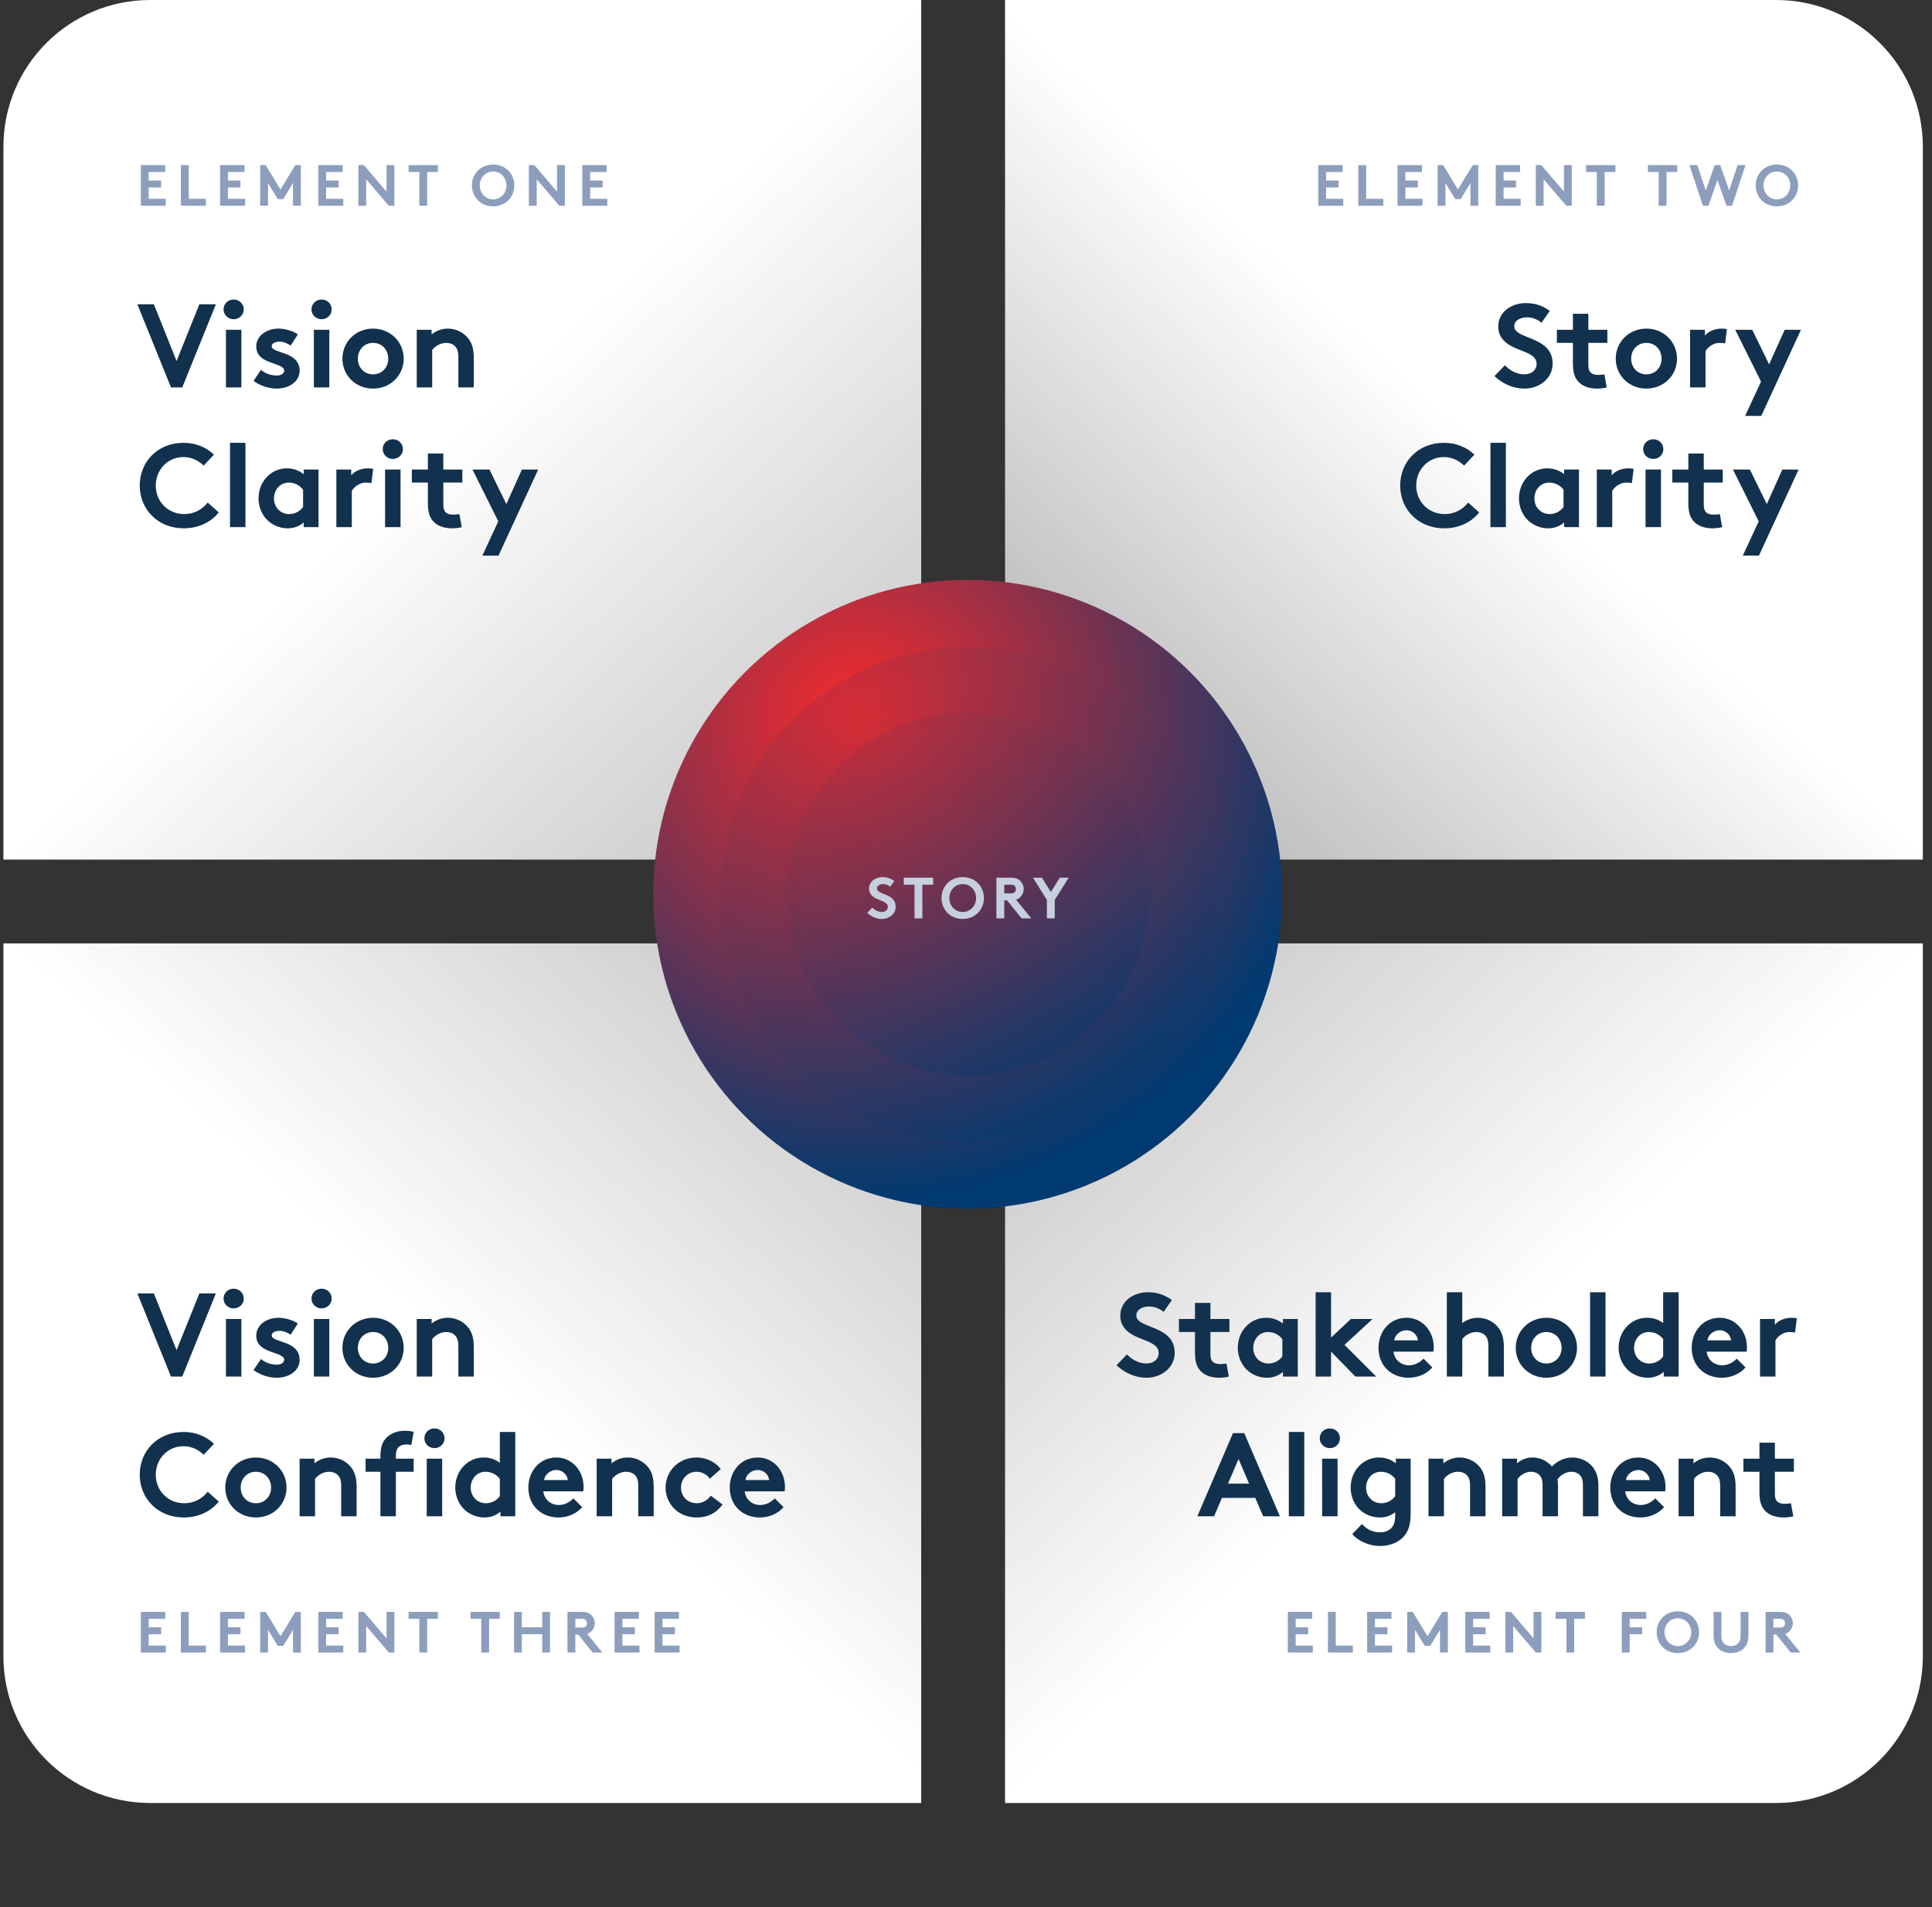 <svg width="553" height="546" viewBox="0 0 553 546" fill="none" xmlns="http://www.w3.org/2000/svg">
<rect x="0" y="0" width="553" height="546" fill="#333333" stroke="none"/>
<path d="M0.979 42C0.979 18.804 19.783 0 42.978 0H263.677V246.072H0.979V42Z" fill="url(#paint0_linear_2969_24422)"/>
<path d="M47.292 49.26H42.553V51.671H46.128V53.666H42.553V56.908H47.458V58.904H40.309V47.265H47.292V49.26ZM51.778 58.904V47.265H54.022V56.908H58.927V58.904H51.778ZM69.986 49.26H65.248V51.671H68.822V53.666H65.248V56.908H70.153V58.904H63.003V47.265H69.986V49.26ZM76.052 47.265L80.291 54.231L84.531 47.265H86.111V58.904H83.866V52.419L81.073 56.992H79.51L76.717 52.419V58.904H74.472V47.265H76.052ZM98.088 49.26H93.349V51.671H96.924V53.666H93.349V56.908H98.254V58.904H91.105V47.265H98.088V49.26ZM102.574 58.904V47.265H104.153L110.637 54.847V47.265H112.882V58.904H111.303L104.818 51.322V58.904H102.574ZM116.96 47.265H125.356V49.26H122.281V58.904H120.036V49.26H116.96V47.265ZM137.322 53.084C137.322 55.279 138.952 57.075 141.146 57.075C143.341 57.075 144.971 55.279 144.971 53.084C144.971 50.89 143.341 49.094 141.146 49.094C138.952 49.094 137.322 50.89 137.322 53.084ZM135.078 53.084C135.078 49.776 137.555 47.099 141.146 47.099C144.738 47.099 147.215 49.776 147.215 53.084C147.215 56.393 144.738 59.07 141.146 59.07C137.555 59.07 135.078 56.393 135.078 53.084ZM151.372 58.904V47.265H152.952L159.436 54.847V47.265H161.681V58.904H160.101L153.617 51.322V58.904H151.372ZM173.656 49.26H168.918V51.671H172.493V53.666H168.918V56.908H173.823V58.904H166.673V47.265H173.656V49.26Z" fill="#8D9EBD"/>
<path d="M48.941 110.904L39.319 87.104H44.044L50.538 103.356L57.066 87.104H61.792L52.17 110.904H48.941ZM69.091 94.414V110.904H64.671V94.414H69.091ZM63.991 88.566C63.991 86.968 65.283 85.744 66.881 85.744C68.479 85.744 69.771 86.968 69.771 88.566C69.771 90.164 68.479 91.388 66.881 91.388C65.283 91.388 63.991 90.164 63.991 88.566ZM72.568 109.034L74.71 105.872C75.832 106.892 77.566 107.504 79.232 107.504C80.422 107.504 81.34 106.926 81.34 106.11C81.34 103.628 73.35 104.512 73.35 99.208C73.35 96.046 76.41 94.074 79.674 94.074C81.816 94.074 84.162 94.89 85.25 95.74L83.176 98.936C82.326 98.324 81.204 97.814 80.014 97.814C78.79 97.814 77.77 98.29 77.77 99.14C77.77 101.282 85.76 100.432 85.76 106.144C85.76 109.306 82.666 111.244 79.198 111.244C76.92 111.244 74.506 110.462 72.568 109.034ZM94.259 94.414V110.904H89.839V94.414H94.259ZM89.159 88.566C89.159 86.968 90.451 85.744 92.049 85.744C93.647 85.744 94.939 86.968 94.939 88.566C94.939 90.164 93.647 91.388 92.049 91.388C90.451 91.388 89.159 90.164 89.159 88.566ZM98.008 102.676C98.008 97.916 101.782 94.074 106.78 94.074C111.778 94.074 115.552 97.916 115.552 102.676C115.552 107.436 111.778 111.244 106.78 111.244C101.782 111.244 98.008 107.436 98.008 102.676ZM102.428 102.676C102.428 105.158 104.196 107.164 106.78 107.164C109.364 107.164 111.132 105.158 111.132 102.676C111.132 100.194 109.364 98.154 106.78 98.154C104.196 98.154 102.428 100.194 102.428 102.676ZM123.71 110.904H119.29V94.414H123.54V95.74C124.798 94.72 126.362 94.074 128.198 94.074C130.476 94.074 132.55 95.094 133.91 96.726C134.998 98.018 135.61 99.684 135.61 102.506V110.904H131.19V102.166C131.19 100.534 130.816 99.684 130.204 99.072C129.626 98.494 128.742 98.154 127.722 98.154C125.852 98.154 124.322 99.344 123.71 100.194V110.904ZM52.511 130.844C47.989 130.844 44.589 134.482 44.589 139.004C44.589 143.628 48.124 147.164 52.715 147.164C55.809 147.164 58.053 145.668 59.447 143.866L62.608 146.688C60.501 149.374 56.965 151.244 52.612 151.244C45.2 151.244 39.998 145.838 39.998 139.004C39.998 132.17 45.133 126.764 52.544 126.764C56.081 126.764 59.106 128.09 61.248 130.164L58.291 133.292C56.862 131.864 54.856 130.844 52.511 130.844ZM70.253 126.764V150.904H65.833V126.764H70.253ZM86.752 145.124V140.194C85.835 138.97 84.373 138.154 82.672 138.154C80.088 138.154 78.422 140.296 78.422 142.676C78.422 145.26 80.293 147.164 82.775 147.164C84.441 147.164 85.903 146.348 86.752 145.124ZM91.172 134.414V150.904H86.922V149.578C85.562 150.734 83.999 151.244 82.332 151.244C79.885 151.244 77.573 150.156 76.111 148.456C74.819 146.96 74.002 144.92 74.002 142.676C74.002 137.814 77.606 134.074 82.094 134.074C83.965 134.074 85.63 134.686 86.922 135.74V134.414H91.172ZM106.82 134.21L106.31 138.324C106.004 138.222 105.358 138.154 104.712 138.154C102.774 138.154 101.244 139.548 100.7 140.534V150.904H96.281V134.414H100.53V136.08C101.516 134.856 103.318 134.074 105.324 134.074C105.97 134.074 106.344 134.142 106.82 134.21ZM114.646 134.414V150.904H110.226V134.414H114.646ZM109.546 128.566C109.546 126.968 110.838 125.744 112.436 125.744C114.034 125.744 115.326 126.968 115.326 128.566C115.326 130.164 114.034 131.388 112.436 131.388C110.838 131.388 109.546 130.164 109.546 128.566ZM131.485 147.164L132.165 150.904C131.587 151.108 130.261 151.244 129.411 151.244C126.759 151.244 124.821 150.36 123.699 148.864C122.849 147.742 122.475 146.28 122.475 143.934V138.154H117.885V134.414H122.475V129.824H126.895V134.414H132.335V138.154H126.895V144.444C126.895 145.464 127.065 146.076 127.439 146.518C127.881 147.028 128.595 147.334 129.683 147.334C130.329 147.334 131.179 147.232 131.485 147.164ZM142.688 159.064H138.064L142.62 149.238L135.242 134.414H140.104L144.932 144.308L149.386 134.414H154.044L142.688 159.064Z" fill="#12314E"/>
<path d="M287.678 0H508.377C531.572 0 550.377 18.804 550.377 42V246.072H287.678V0Z" fill="url(#paint1_linear_2969_24422)"/>
<path d="M384.309 49.26H379.571V51.671H383.146V53.666H379.571V56.908H384.476V58.904H377.326V47.265H384.309V49.26ZM388.795 58.904V47.265H391.04V56.908H395.945V58.904H388.795ZM407.004 49.26H402.265V51.671H405.84V53.666H402.265V56.908H407.17V58.904H400.021V47.265H407.004V49.26ZM413.069 47.265L417.309 54.231L421.549 47.265H423.128V58.904H420.884V52.419L418.091 56.992H416.528L413.734 52.419V58.904H411.49V47.265H413.069ZM435.105 49.26H430.367V51.671H433.941V53.666H430.367V56.908H435.272V58.904H428.122V47.265H435.105V49.26ZM439.591 58.904V47.265H441.171L447.655 54.847V47.265H449.9V58.904H448.32L441.836 51.322V58.904H439.591ZM453.978 47.265H462.374V49.26H459.298V58.904H457.054V49.26H453.978V47.265ZM471.688 47.265H480.084V49.26H477.008V58.904H474.763V49.26H471.688V47.265ZM487.43 58.904L483.573 47.265H485.834L488.245 54.531L490.805 47.265H492.385L494.945 54.531L497.356 47.265H499.617L495.76 58.904H494.181L491.587 51.538L489.01 58.904H487.43ZM504.779 53.084C504.779 55.279 506.409 57.075 508.604 57.075C510.798 57.075 512.428 55.279 512.428 53.084C512.428 50.89 510.798 49.094 508.604 49.094C506.409 49.094 504.779 50.89 504.779 53.084ZM502.535 53.084C502.535 49.776 505.012 47.099 508.604 47.099C512.195 47.099 514.672 49.776 514.672 53.084C514.672 56.393 512.195 59.07 508.604 59.07C505.012 59.07 502.535 56.393 502.535 53.084Z" fill="#8D9EBD"/>
<path d="M427.756 107.674L430.748 104.546C432.108 106.042 434.182 107.164 436.358 107.164C438.398 107.164 439.826 105.906 439.826 104.172C439.826 101.112 435.406 100.738 432.21 98.868C430.34 97.78 428.844 96.148 428.844 93.462C428.844 89.212 432.754 86.764 436.698 86.764C439.112 86.764 441.356 87.342 443.6 89.008L441.22 92.408C440.268 91.524 438.67 90.844 437.106 90.844C435.372 90.844 433.434 91.592 433.434 93.428C433.434 97.27 444.416 96.08 444.416 104.104C444.416 108.32 440.642 111.244 436.358 111.244C433.162 111.244 430.204 109.918 427.756 107.674ZM459.227 107.164L459.907 110.904C459.329 111.108 458.003 111.244 457.153 111.244C454.501 111.244 452.563 110.36 451.441 108.864C450.591 107.742 450.217 106.28 450.217 103.934V98.154H445.627V94.414H450.217V89.824H454.637V94.414H460.077V98.154H454.637V104.444C454.637 105.464 454.807 106.076 455.181 106.518C455.623 107.028 456.337 107.334 457.425 107.334C458.071 107.334 458.921 107.232 459.227 107.164ZM462.473 102.676C462.473 97.916 466.247 94.074 471.245 94.074C476.243 94.074 480.017 97.916 480.017 102.676C480.017 107.436 476.243 111.244 471.245 111.244C466.247 111.244 462.473 107.436 462.473 102.676ZM466.893 102.676C466.893 105.158 468.661 107.164 471.245 107.164C473.829 107.164 475.597 105.158 475.597 102.676C475.597 100.194 473.829 98.154 471.245 98.154C468.661 98.154 466.893 100.194 466.893 102.676ZM494.295 94.21L493.785 98.324C493.479 98.222 492.833 98.154 492.187 98.154C490.249 98.154 488.719 99.548 488.175 100.534V110.904H483.755V94.414H488.005V96.08C488.991 94.856 490.793 94.074 492.799 94.074C493.445 94.074 493.819 94.142 494.295 94.21ZM504.132 119.064H499.508L504.064 109.238L496.686 94.414H501.548L506.376 104.308L510.83 94.414H515.488L504.132 119.064ZM413.29 130.844C408.768 130.844 405.368 134.482 405.368 139.004C405.368 143.628 408.904 147.164 413.494 147.164C416.588 147.164 418.832 145.668 420.226 143.866L423.388 146.688C421.28 149.374 417.744 151.244 413.392 151.244C405.98 151.244 400.778 145.838 400.778 139.004C400.778 132.17 405.912 126.764 413.324 126.764C416.86 126.764 419.886 128.09 422.028 130.164L419.07 133.292C417.642 131.864 415.636 130.844 413.29 130.844ZM431.032 126.764V150.904H426.612V126.764H431.032ZM447.532 145.124V140.194C446.614 138.97 445.152 138.154 443.452 138.154C440.868 138.154 439.202 140.296 439.202 142.676C439.202 145.26 441.072 147.164 443.554 147.164C445.22 147.164 446.682 146.348 447.532 145.124ZM451.952 134.414V150.904H447.702V149.578C446.342 150.734 444.778 151.244 443.112 151.244C440.664 151.244 438.352 150.156 436.89 148.456C435.598 146.96 434.782 144.92 434.782 142.676C434.782 137.814 438.386 134.074 442.874 134.074C444.744 134.074 446.41 134.686 447.702 135.74V134.414H451.952ZM467.6 134.21L467.09 138.324C466.784 138.222 466.138 138.154 465.492 138.154C463.554 138.154 462.024 139.548 461.48 140.534V150.904H457.06V134.414H461.31V136.08C462.296 134.856 464.098 134.074 466.104 134.074C466.75 134.074 467.124 134.142 467.6 134.21ZM475.425 134.414V150.904H471.005V134.414H475.425ZM470.325 128.566C470.325 126.968 471.617 125.744 473.215 125.744C474.813 125.744 476.105 126.968 476.105 128.566C476.105 130.164 474.813 131.388 473.215 131.388C471.617 131.388 470.325 130.164 470.325 128.566ZM492.264 147.164L492.944 150.904C492.366 151.108 491.04 151.244 490.19 151.244C487.538 151.244 485.6 150.36 484.478 148.864C483.628 147.742 483.254 146.28 483.254 143.934V138.154H478.664V134.414H483.254V129.824H487.674V134.414H493.114V138.154H487.674V144.444C487.674 145.464 487.844 146.076 488.218 146.518C488.66 147.028 489.374 147.334 490.462 147.334C491.108 147.334 491.958 147.232 492.264 147.164ZM503.467 159.064H498.843L503.399 149.238L496.021 134.414H500.883L505.711 144.308L510.165 134.414H514.823L503.467 159.064Z" fill="#12314E"/>
<path d="M0.979 270.072H263.677V516.145H42.978C19.783 516.145 0.979 497.34 0.979 474.145V270.072Z" fill="url(#paint2_linear_2969_24422)"/>
<path d="M48.941 394.072L39.319 370.272H44.044L50.538 386.524L57.066 370.272H61.792L52.17 394.072H48.941ZM69.091 377.582V394.072H64.671V377.582H69.091ZM63.991 371.734C63.991 370.136 65.283 368.912 66.881 368.912C68.479 368.912 69.771 370.136 69.771 371.734C69.771 373.332 68.479 374.556 66.881 374.556C65.283 374.556 63.991 373.332 63.991 371.734ZM72.568 392.202L74.71 389.04C75.832 390.06 77.566 390.672 79.232 390.672C80.422 390.672 81.34 390.094 81.34 389.278C81.34 386.796 73.35 387.68 73.35 382.376C73.35 379.214 76.41 377.242 79.674 377.242C81.816 377.242 84.162 378.058 85.25 378.908L83.176 382.104C82.326 381.492 81.204 380.982 80.014 380.982C78.79 380.982 77.77 381.458 77.77 382.308C77.77 384.45 85.76 383.6 85.76 389.312C85.76 392.474 82.666 394.412 79.198 394.412C76.92 394.412 74.506 393.63 72.568 392.202ZM94.259 377.582V394.072H89.839V377.582H94.259ZM89.159 371.734C89.159 370.136 90.451 368.912 92.049 368.912C93.647 368.912 94.939 370.136 94.939 371.734C94.939 373.332 93.647 374.556 92.049 374.556C90.451 374.556 89.159 373.332 89.159 371.734ZM98.008 385.844C98.008 381.084 101.782 377.242 106.78 377.242C111.778 377.242 115.552 381.084 115.552 385.844C115.552 390.604 111.778 394.412 106.78 394.412C101.782 394.412 98.008 390.604 98.008 385.844ZM102.428 385.844C102.428 388.326 104.196 390.332 106.78 390.332C109.364 390.332 111.132 388.326 111.132 385.844C111.132 383.362 109.364 381.322 106.78 381.322C104.196 381.322 102.428 383.362 102.428 385.844ZM123.71 394.072H119.29V377.582H123.54V378.908C124.798 377.888 126.362 377.242 128.198 377.242C130.476 377.242 132.55 378.262 133.91 379.894C134.998 381.186 135.61 382.852 135.61 385.674V394.072H131.19V385.334C131.19 383.702 130.816 382.852 130.204 382.24C129.626 381.662 128.742 381.322 127.722 381.322C125.852 381.322 124.322 382.512 123.71 383.362V394.072ZM52.511 414.012C47.989 414.012 44.589 417.65 44.589 422.172C44.589 426.796 48.124 430.332 52.715 430.332C55.809 430.332 58.053 428.836 59.447 427.034L62.608 429.856C60.501 432.542 56.965 434.412 52.612 434.412C45.2 434.412 39.998 429.006 39.998 422.172C39.998 415.338 45.133 409.932 52.544 409.932C56.081 409.932 59.106 411.258 61.248 413.332L58.291 416.46C56.862 415.032 54.856 414.012 52.511 414.012ZM64.473 425.844C64.473 421.084 68.247 417.242 73.245 417.242C78.243 417.242 82.017 421.084 82.017 425.844C82.017 430.604 78.243 434.412 73.245 434.412C68.247 434.412 64.473 430.604 64.473 425.844ZM68.893 425.844C68.893 428.326 70.661 430.332 73.245 430.332C75.829 430.332 77.597 428.326 77.597 425.844C77.597 423.362 75.829 421.322 73.245 421.322C70.661 421.322 68.893 423.362 68.893 425.844ZM90.175 434.072H85.755V417.582H90.005V418.908C91.263 417.888 92.827 417.242 94.663 417.242C96.941 417.242 99.015 418.262 100.375 419.894C101.463 421.186 102.075 422.852 102.075 425.674V434.072H97.655V425.334C97.655 423.702 97.281 422.852 96.669 422.24C96.091 421.662 95.207 421.322 94.187 421.322C92.317 421.322 90.787 422.512 90.175 423.362V434.072ZM118.407 409.898L117.727 413.672C117.353 413.57 116.809 413.502 116.401 413.502C115.313 413.502 114.463 413.808 113.919 414.454C113.545 414.93 113.307 415.542 113.307 417.072V417.582H118.407V421.322H113.307V434.072H108.887V421.322H104.637V417.582H108.887V416.902C108.887 414.25 109.499 412.652 110.655 411.53C111.811 410.408 113.545 409.592 115.789 409.592C116.673 409.592 117.489 409.66 118.407 409.898ZM126.566 417.582V434.072H122.146V417.582H126.566ZM121.466 411.734C121.466 410.136 122.758 408.912 124.356 408.912C125.954 408.912 127.246 410.136 127.246 411.734C127.246 413.332 125.954 414.556 124.356 414.556C122.758 414.556 121.466 413.332 121.466 411.734ZM143.065 428.292V423.362C142.147 422.138 140.685 421.322 138.985 421.322C136.401 421.322 134.735 423.464 134.735 425.844C134.735 428.428 136.605 430.332 139.087 430.332C140.753 430.332 142.215 429.516 143.065 428.292ZM147.485 434.072H143.235V432.746C141.875 433.902 140.311 434.412 138.645 434.412C136.197 434.412 133.885 433.324 132.423 431.624C131.131 430.128 130.315 428.088 130.315 425.844C130.315 420.982 133.919 417.242 138.407 417.242C140.209 417.242 141.773 417.752 143.065 418.772V409.932H147.485V434.072ZM164.119 428.938L166.635 431.454C165.037 433.358 162.419 434.412 159.869 434.412C154.939 434.412 151.233 431.012 151.233 425.844C151.233 421.254 154.361 417.242 159.257 417.242C163.813 417.242 167.043 421.084 167.043 425.674C167.043 426.116 167.009 426.558 166.941 426.932H155.517C155.755 429.244 157.625 430.842 159.971 430.842C161.841 430.842 163.337 429.788 164.119 428.938ZM155.721 423.702H162.521C162.385 422.24 161.059 420.812 159.257 420.812C157.421 420.812 155.925 422.206 155.721 423.702ZM175.208 434.072H170.788V417.582H175.038V418.908C176.296 417.888 177.86 417.242 179.696 417.242C181.974 417.242 184.048 418.262 185.408 419.894C186.496 421.186 187.108 422.852 187.108 425.674V434.072H182.688V425.334C182.688 423.702 182.314 422.852 181.702 422.24C181.124 421.662 180.24 421.322 179.22 421.322C177.35 421.322 175.82 422.512 175.208 423.362V434.072ZM203.432 428.156L206.832 430.706C204.894 433.29 202.446 434.412 199.352 434.412C194.252 434.412 190.512 430.604 190.512 425.844C190.512 421.05 194.354 417.242 199.386 417.242C202.242 417.242 204.792 418.568 206.322 420.54L203.194 423.294C202.31 422.138 200.984 421.322 199.386 421.322C196.836 421.322 194.932 423.328 194.932 425.844C194.932 428.428 196.802 430.332 199.488 430.332C201.29 430.332 202.718 429.244 203.432 428.156ZM221.76 428.938L224.276 431.454C222.678 433.358 220.06 434.412 217.51 434.412C212.58 434.412 208.874 431.012 208.874 425.844C208.874 421.254 212.002 417.242 216.898 417.242C221.454 417.242 224.684 421.084 224.684 425.674C224.684 426.116 224.65 426.558 224.582 426.932H213.158C213.396 429.244 215.266 430.842 217.612 430.842C219.482 430.842 220.978 429.788 221.76 428.938ZM213.362 423.702H220.162C220.026 422.24 218.7 420.812 216.898 420.812C215.062 420.812 213.566 422.206 213.362 423.702Z" fill="#12314E"/>
<path d="M47.292 463.429H42.553V465.84H46.128V467.835H42.553V471.077H47.458V473.072H40.309V461.434H47.292V463.429ZM51.778 473.072V461.434H54.022V471.077H58.927V473.072H51.778ZM69.986 463.429H65.248V465.84H68.822V467.835H65.248V471.077H70.153V473.072H63.003V461.434H69.986V463.429ZM76.052 461.434L80.291 468.4L84.531 461.434H86.111V473.072H83.866V466.588L81.073 471.16H79.51L76.717 466.588V473.072H74.472V461.434H76.052ZM98.088 463.429H93.349V465.84H96.924V467.835H93.349V471.077H98.254V473.072H91.105V461.434H98.088V463.429ZM102.574 473.072V461.434H104.153L110.637 469.015V461.434H112.882V473.072H111.303L104.818 465.491V473.072H102.574ZM116.96 461.434H125.356V463.429H122.281V473.072H120.036V463.429H116.96V461.434ZM134.67 461.434H143.066V463.429H139.99V473.072H137.746V463.429H134.67V461.434ZM155.198 473.072V467.835H149.379V473.072H147.135V461.434H149.379V465.84H155.198V461.434H157.443V473.072H155.198ZM165.495 467.918H164.68V473.072H162.436V461.434H166.675C167.872 461.434 168.637 461.766 169.219 462.298C169.851 462.897 170.25 463.745 170.25 464.676C170.25 465.607 169.851 466.455 169.219 467.053C168.903 467.353 168.521 467.586 168.055 467.735L172.411 473.072H169.635L165.495 467.918ZM164.68 465.923H166.542C167.191 465.923 167.473 465.79 167.673 465.574C167.872 465.358 168.005 465.025 168.005 464.693C168.005 464.343 167.872 464.011 167.673 463.795C167.473 463.579 167.191 463.429 166.542 463.429H164.68V465.923ZM182.885 463.429H178.146V465.84H181.721V467.835H178.146V471.077H183.051V473.072H175.902V461.434H182.885V463.429ZM194.354 463.429H189.615V465.84H193.19V467.835H189.615V471.077H194.52V473.072H187.371V461.434H194.354V463.429Z" fill="#8D9EBD"/>
<path d="M287.678 270.072H550.377V474.145C550.377 497.34 531.572 516.145 508.377 516.145H287.678V270.072Z" fill="url(#paint3_linear_2969_24422)"/>
<path d="M319.58 390.842L322.572 387.714C323.932 389.21 326.006 390.332 328.182 390.332C330.222 390.332 331.65 389.074 331.65 387.34C331.65 384.28 327.23 383.906 324.034 382.036C322.164 380.948 320.668 379.316 320.668 376.63C320.668 372.38 324.578 369.932 328.522 369.932C330.936 369.932 333.18 370.51 335.424 372.176L333.044 375.576C332.092 374.692 330.494 374.012 328.93 374.012C327.196 374.012 325.258 374.76 325.258 376.596C325.258 380.438 336.24 379.248 336.24 387.272C336.24 391.488 332.466 394.412 328.182 394.412C324.986 394.412 322.028 393.086 319.58 390.842ZM351.051 390.332L351.731 394.072C351.153 394.276 349.827 394.412 348.977 394.412C346.325 394.412 344.387 393.528 343.265 392.032C342.415 390.91 342.041 389.448 342.041 387.102V381.322H337.451V377.582H342.041V372.992H346.461V377.582H351.901V381.322H346.461V387.612C346.461 388.632 346.631 389.244 347.005 389.686C347.447 390.196 348.161 390.502 349.249 390.502C349.895 390.502 350.745 390.4 351.051 390.332ZM367.047 388.292V383.362C366.129 382.138 364.667 381.322 362.967 381.322C360.383 381.322 358.717 383.464 358.717 385.844C358.717 388.428 360.587 390.332 363.069 390.332C364.735 390.332 366.197 389.516 367.047 388.292ZM371.467 377.582V394.072H367.217V392.746C365.857 393.902 364.293 394.412 362.627 394.412C360.179 394.412 357.867 393.324 356.405 391.624C355.113 390.128 354.297 388.088 354.297 385.844C354.297 380.982 357.901 377.242 362.389 377.242C364.259 377.242 365.925 377.854 367.217 378.908V377.582H371.467ZM392.895 377.582L384.837 384.994L393.915 394.072H387.965L380.995 386.932V394.072H376.575V369.932H380.995V382.92L386.673 377.582H392.895ZM407.459 388.938L409.975 391.454C408.377 393.358 405.759 394.412 403.209 394.412C398.279 394.412 394.573 391.012 394.573 385.844C394.573 381.254 397.701 377.242 402.597 377.242C407.153 377.242 410.383 381.084 410.383 385.674C410.383 386.116 410.349 386.558 410.281 386.932H398.857C399.095 389.244 400.965 390.842 403.311 390.842C405.181 390.842 406.677 389.788 407.459 388.938ZM399.061 383.702H405.861C405.725 382.24 404.399 380.812 402.597 380.812C400.761 380.812 399.265 382.206 399.061 383.702ZM418.548 383.362V394.072H414.128V369.932H418.548V378.772C419.772 377.82 421.336 377.242 423.036 377.242C425.314 377.242 427.388 378.262 428.748 379.894C429.836 381.186 430.448 382.852 430.448 385.674V394.072H426.028V385.334C426.028 383.702 425.654 382.852 425.042 382.24C424.464 381.662 423.58 381.322 422.56 381.322C420.69 381.322 419.16 382.512 418.548 383.362ZM433.852 385.844C433.852 381.084 437.626 377.242 442.624 377.242C447.622 377.242 451.396 381.084 451.396 385.844C451.396 390.604 447.622 394.412 442.624 394.412C437.626 394.412 433.852 390.604 433.852 385.844ZM438.272 385.844C438.272 388.326 440.04 390.332 442.624 390.332C445.208 390.332 446.976 388.326 446.976 385.844C446.976 383.362 445.208 381.322 442.624 381.322C440.04 381.322 438.272 383.362 438.272 385.844ZM459.554 369.932V394.072H455.134V369.932H459.554ZM476.053 388.292V383.362C475.135 382.138 473.673 381.322 471.973 381.322C469.389 381.322 467.723 383.464 467.723 385.844C467.723 388.428 469.593 390.332 472.075 390.332C473.741 390.332 475.203 389.516 476.053 388.292ZM480.473 394.072H476.223V392.746C474.863 393.902 473.299 394.412 471.633 394.412C469.185 394.412 466.873 393.324 465.411 391.624C464.119 390.128 463.303 388.088 463.303 385.844C463.303 380.982 466.907 377.242 471.395 377.242C473.197 377.242 474.761 377.752 476.053 378.772V369.932H480.473V394.072ZM497.107 388.938L499.623 391.454C498.025 393.358 495.407 394.412 492.857 394.412C487.927 394.412 484.221 391.012 484.221 385.844C484.221 381.254 487.349 377.242 492.245 377.242C496.801 377.242 500.031 381.084 500.031 385.674C500.031 386.116 499.997 386.558 499.929 386.932H488.505C488.743 389.244 490.613 390.842 492.959 390.842C494.829 390.842 496.325 389.788 497.107 388.938ZM488.709 383.702H495.509C495.373 382.24 494.047 380.812 492.245 380.812C490.409 380.812 488.913 382.206 488.709 383.702ZM514.316 377.378L513.806 381.492C513.5 381.39 512.854 381.322 512.208 381.322C510.27 381.322 508.74 382.716 508.196 383.702V394.072H503.776V377.582H508.026V379.248C509.012 378.024 510.814 377.242 512.82 377.242C513.466 377.242 513.84 377.31 514.316 377.378ZM347.509 434.072H342.715L352.915 410.272H356.145L366.345 434.072H361.551L359.307 428.802H349.753L347.509 434.072ZM354.513 417.684L351.487 424.722H357.539L354.513 417.684ZM373.325 409.932V434.072H368.905V409.932H373.325ZM382.855 417.582V434.072H378.435V417.582H382.855ZM377.755 411.734C377.755 410.136 379.047 408.912 380.645 408.912C382.243 408.912 383.535 410.136 383.535 411.734C383.535 413.332 382.243 414.556 380.645 414.556C379.047 414.556 377.755 413.332 377.755 411.734ZM403.774 417.582V433.154C403.774 436.112 403.264 437.88 402.278 439.274C400.782 441.348 398.13 442.572 394.968 442.572C391.738 442.572 388.678 441.076 387.046 439.172L389.834 436.282C390.718 437.234 392.248 438.662 394.968 438.662C396.396 438.662 397.586 438.22 398.334 437.336C399.014 436.588 399.354 435.568 399.354 433.46V432.916C398.028 433.936 396.6 434.412 394.934 434.412C392.486 434.412 390.14 433.324 388.678 431.624C387.386 430.128 386.604 428.088 386.604 425.844C386.604 420.982 390.208 417.242 394.696 417.242C396.566 417.242 398.232 417.854 399.524 418.908V417.582H403.774ZM399.354 428.292V423.362C398.436 422.138 396.974 421.322 395.274 421.322C392.69 421.322 391.024 423.464 391.024 425.844C391.024 428.428 392.894 430.332 395.376 430.332C397.042 430.332 398.504 429.516 399.354 428.292ZM413.302 434.072H408.882V417.582H413.132V418.908C414.39 417.888 415.954 417.242 417.79 417.242C420.068 417.242 422.142 418.262 423.502 419.894C424.59 421.186 425.202 422.852 425.202 425.674V434.072H420.782V425.334C420.782 423.702 420.408 422.852 419.796 422.24C419.218 421.662 418.334 421.322 417.314 421.322C415.444 421.322 413.914 422.512 413.302 423.362V434.072ZM434.386 434.072H429.966V417.582H434.216V418.908C435.508 417.752 437.072 417.242 438.67 417.242C440.914 417.242 442.92 418.262 444.212 419.826C445.538 418.432 447.612 417.242 450.06 417.242C452.338 417.242 454.514 418.262 455.84 419.894C456.894 421.186 457.506 422.886 457.506 425.334V434.072H453.086V425.164C453.086 423.668 452.78 422.92 452.27 422.342C451.59 421.594 450.638 421.322 449.788 421.322C447.884 421.322 446.388 422.648 445.81 423.498C445.878 424.042 445.946 424.654 445.946 425.334V434.072H441.526V425.164C441.526 423.668 441.22 422.92 440.71 422.342C440.03 421.594 439.078 421.322 438.228 421.322C436.358 421.322 434.998 422.58 434.386 423.362V434.072ZM473.798 428.938L476.314 431.454C474.716 433.358 472.098 434.412 469.548 434.412C464.618 434.412 460.912 431.012 460.912 425.844C460.912 421.254 464.04 417.242 468.936 417.242C473.492 417.242 476.722 421.084 476.722 425.674C476.722 426.116 476.688 426.558 476.62 426.932H465.196C465.434 429.244 467.304 430.842 469.65 430.842C471.52 430.842 473.016 429.788 473.798 428.938ZM465.4 423.702H472.2C472.064 422.24 470.738 420.812 468.936 420.812C467.1 420.812 465.604 422.206 465.4 423.702ZM484.888 434.072H480.468V417.582H484.718V418.908C485.976 417.888 487.54 417.242 489.376 417.242C491.654 417.242 493.728 418.262 495.088 419.894C496.176 421.186 496.788 422.852 496.788 425.674V434.072H492.368V425.334C492.368 423.702 491.994 422.852 491.382 422.24C490.804 421.662 489.92 421.322 488.9 421.322C487.03 421.322 485.5 422.512 484.888 423.362V434.072ZM512.618 430.332L513.298 434.072C512.72 434.276 511.394 434.412 510.544 434.412C507.892 434.412 505.954 433.528 504.832 432.032C503.982 430.91 503.608 429.448 503.608 427.102V421.322H499.018V417.582H503.608V412.992H508.028V417.582H513.468V421.322H508.028V427.612C508.028 428.632 508.198 429.244 508.572 429.686C509.014 430.196 509.728 430.502 510.816 430.502C511.462 430.502 512.312 430.4 512.618 430.332Z" fill="#12314E"/>
<path d="M375.601 463.429H370.862V465.84H374.437V467.835H370.862V471.077H375.767V473.072H368.617V461.434H375.601V463.429ZM380.087 473.072V461.434H382.331V471.077H387.236V473.072H380.087ZM398.295 463.429H393.557V465.84H397.131V467.835H393.557V471.077H398.461V473.072H391.312V461.434H398.295V463.429ZM404.361 461.434L408.6 468.4L412.84 461.434H414.42V473.072H412.175V466.588L409.382 471.16H407.819L405.026 466.588V473.072H402.781V461.434H404.361ZM426.397 463.429H421.658V465.84H425.233V467.835H421.658V471.077H426.563V473.072H419.413V461.434H426.397V463.429ZM430.882 473.072V461.434H432.462L438.946 469.015V461.434H441.191V473.072H439.611L433.127 465.491V473.072H430.882ZM445.269 461.434H453.665V463.429H450.589V473.072H448.345V463.429H445.269V461.434ZM471.201 463.429H466.463V465.84H470.037V467.835H466.463V473.072H464.218V461.434H471.201V463.429ZM476.435 467.253C476.435 469.448 478.064 471.243 480.259 471.243C482.453 471.243 484.083 469.448 484.083 467.253C484.083 465.058 482.453 463.263 480.259 463.263C478.064 463.263 476.435 465.058 476.435 467.253ZM474.19 467.253C474.19 463.944 476.667 461.267 480.259 461.267C483.85 461.267 486.327 463.944 486.327 467.253C486.327 470.562 483.85 473.239 480.259 473.239C476.667 473.239 474.19 470.562 474.19 467.253ZM495.471 473.239C494.157 473.239 492.877 472.839 491.979 472.041C491.015 471.177 490.483 469.946 490.483 468.167V461.434H492.727V468.334C492.727 469.398 493.01 470.046 493.492 470.495C493.991 470.977 494.689 471.243 495.471 471.243C496.252 471.243 496.95 470.977 497.449 470.495C497.931 470.046 498.214 469.398 498.214 468.334V461.434H500.459V468.167C500.459 469.946 499.927 471.177 498.962 472.041C498.064 472.839 496.784 473.239 495.471 473.239ZM508.423 467.918H507.608V473.072H505.363V461.434H509.603C510.8 461.434 511.565 461.766 512.147 462.298C512.779 462.897 513.178 463.745 513.178 464.676C513.178 465.607 512.779 466.455 512.147 467.053C511.831 467.353 511.449 467.586 510.983 467.735L515.339 473.072H512.563L508.423 467.918ZM507.608 465.923H509.47C510.119 465.923 510.401 465.79 510.601 465.574C510.8 465.358 510.933 465.025 510.933 464.693C510.933 464.343 510.8 464.011 510.601 463.795C510.401 463.579 510.119 463.429 509.47 463.429H507.608V465.923Z" fill="#8D9EBD"/>
<circle cx="276.979" cy="256" r="90" fill="url(#paint4_radial_2969_24422)"/>
<circle opacity="0.34" cx="276.98" cy="256" r="70.733" fill="url(#paint5_linear_2969_24422)"/>
<circle opacity="0.34" cx="276.978" cy="255.999" r="51.924" fill="url(#paint6_linear_2969_24422)"/>
<path d="M248.219 261.321L249.682 259.791C250.347 260.522 251.362 261.071 252.426 261.071C253.424 261.071 254.122 260.456 254.122 259.608C254.122 258.111 251.96 257.928 250.397 257.013C249.482 256.481 248.751 255.683 248.751 254.369C248.751 252.291 250.663 251.093 252.592 251.093C253.773 251.093 254.871 251.376 255.968 252.191L254.804 253.854C254.338 253.421 253.557 253.089 252.792 253.089C251.944 253.089 250.996 253.455 250.996 254.353C250.996 256.232 256.367 255.65 256.367 259.575C256.367 261.637 254.521 263.067 252.426 263.067C250.863 263.067 249.416 262.418 248.219 261.321ZM258.686 251.26H267.084V253.255H264.007V262.901H261.762V253.255H258.686V251.26ZM271.735 257.08C271.735 259.275 273.364 261.071 275.56 261.071C277.755 261.071 279.385 259.275 279.385 257.08C279.385 254.885 277.755 253.089 275.56 253.089C273.364 253.089 271.735 254.885 271.735 257.08ZM269.49 257.08C269.49 253.771 271.968 251.093 275.56 251.093C279.152 251.093 281.63 253.771 281.63 257.08C281.63 260.389 279.152 263.067 275.56 263.067C271.968 263.067 269.49 260.389 269.49 257.08ZM288.26 257.745H287.445V262.901H285.2V251.26H289.44C290.638 251.26 291.403 251.592 291.985 252.124C292.617 252.723 293.016 253.571 293.016 254.502C293.016 255.434 292.617 256.282 291.985 256.88C291.669 257.18 291.286 257.413 290.821 257.562L295.178 262.901H292.4L288.26 257.745ZM287.445 255.75H289.307C289.956 255.75 290.239 255.617 290.438 255.4C290.638 255.184 290.771 254.852 290.771 254.519C290.771 254.17 290.638 253.837 290.438 253.621C290.239 253.405 289.956 253.255 289.307 253.255H287.445V255.75ZM305.891 251.26L301.9 257.629V262.901H299.655V257.629L295.664 251.26H298.225L300.786 255.35L303.33 251.26H305.891Z" fill="#C6CFDE"/>
<defs>
<linearGradient id="paint0_linear_2969_24422" x1="132.328" y1="123.036" x2="516.324" y2="534.223" gradientUnits="userSpaceOnUse">
<stop stop-color="white"/>
<stop offset="1" stop-color="white" stop-opacity="0"/>
</linearGradient>
<linearGradient id="paint1_linear_2969_24422" x1="419.027" y1="123.036" x2="139.176" y2="428.739" gradientUnits="userSpaceOnUse">
<stop stop-color="white"/>
<stop offset="1" stop-color="white" stop-opacity="0"/>
</linearGradient>
<linearGradient id="paint2_linear_2969_24422" x1="137.979" y1="393.108" x2="516.073" y2="-22.817" gradientUnits="userSpaceOnUse">
<stop stop-color="white"/>
<stop offset="1" stop-color="white" stop-opacity="0"/>
</linearGradient>
<linearGradient id="paint3_linear_2969_24422" x1="419.027" y1="393.108" x2="32.884" y2="-24.741" gradientUnits="userSpaceOnUse">
<stop stop-color="white"/>
<stop offset="1" stop-color="white" stop-opacity="0"/>
</linearGradient>
<radialGradient id="paint4_radial_2969_24422" cx="0" cy="0" r="1" gradientUnits="userSpaceOnUse" gradientTransform="translate(245.501 206.788) rotate(61.449) scale(137.287)">
<stop stop-color="#FB2A2C"/>
<stop offset="1" stop-color="#003A70"/>
</radialGradient>
<linearGradient id="paint5_linear_2969_24422" x1="200.672" y1="122.548" x2="303.81" y2="312.099" gradientUnits="userSpaceOnUse">
<stop stop-color="#FB2A2C"/>
<stop offset="1" stop-color="#003A70"/>
</linearGradient>
<linearGradient id="paint6_linear_2969_24422" x1="220.961" y1="158.035" x2="296.673" y2="297.18" gradientUnits="userSpaceOnUse">
<stop stop-color="#FB2A2C"/>
<stop offset="1" stop-color="#003A70"/>
</linearGradient>
</defs>
</svg>
